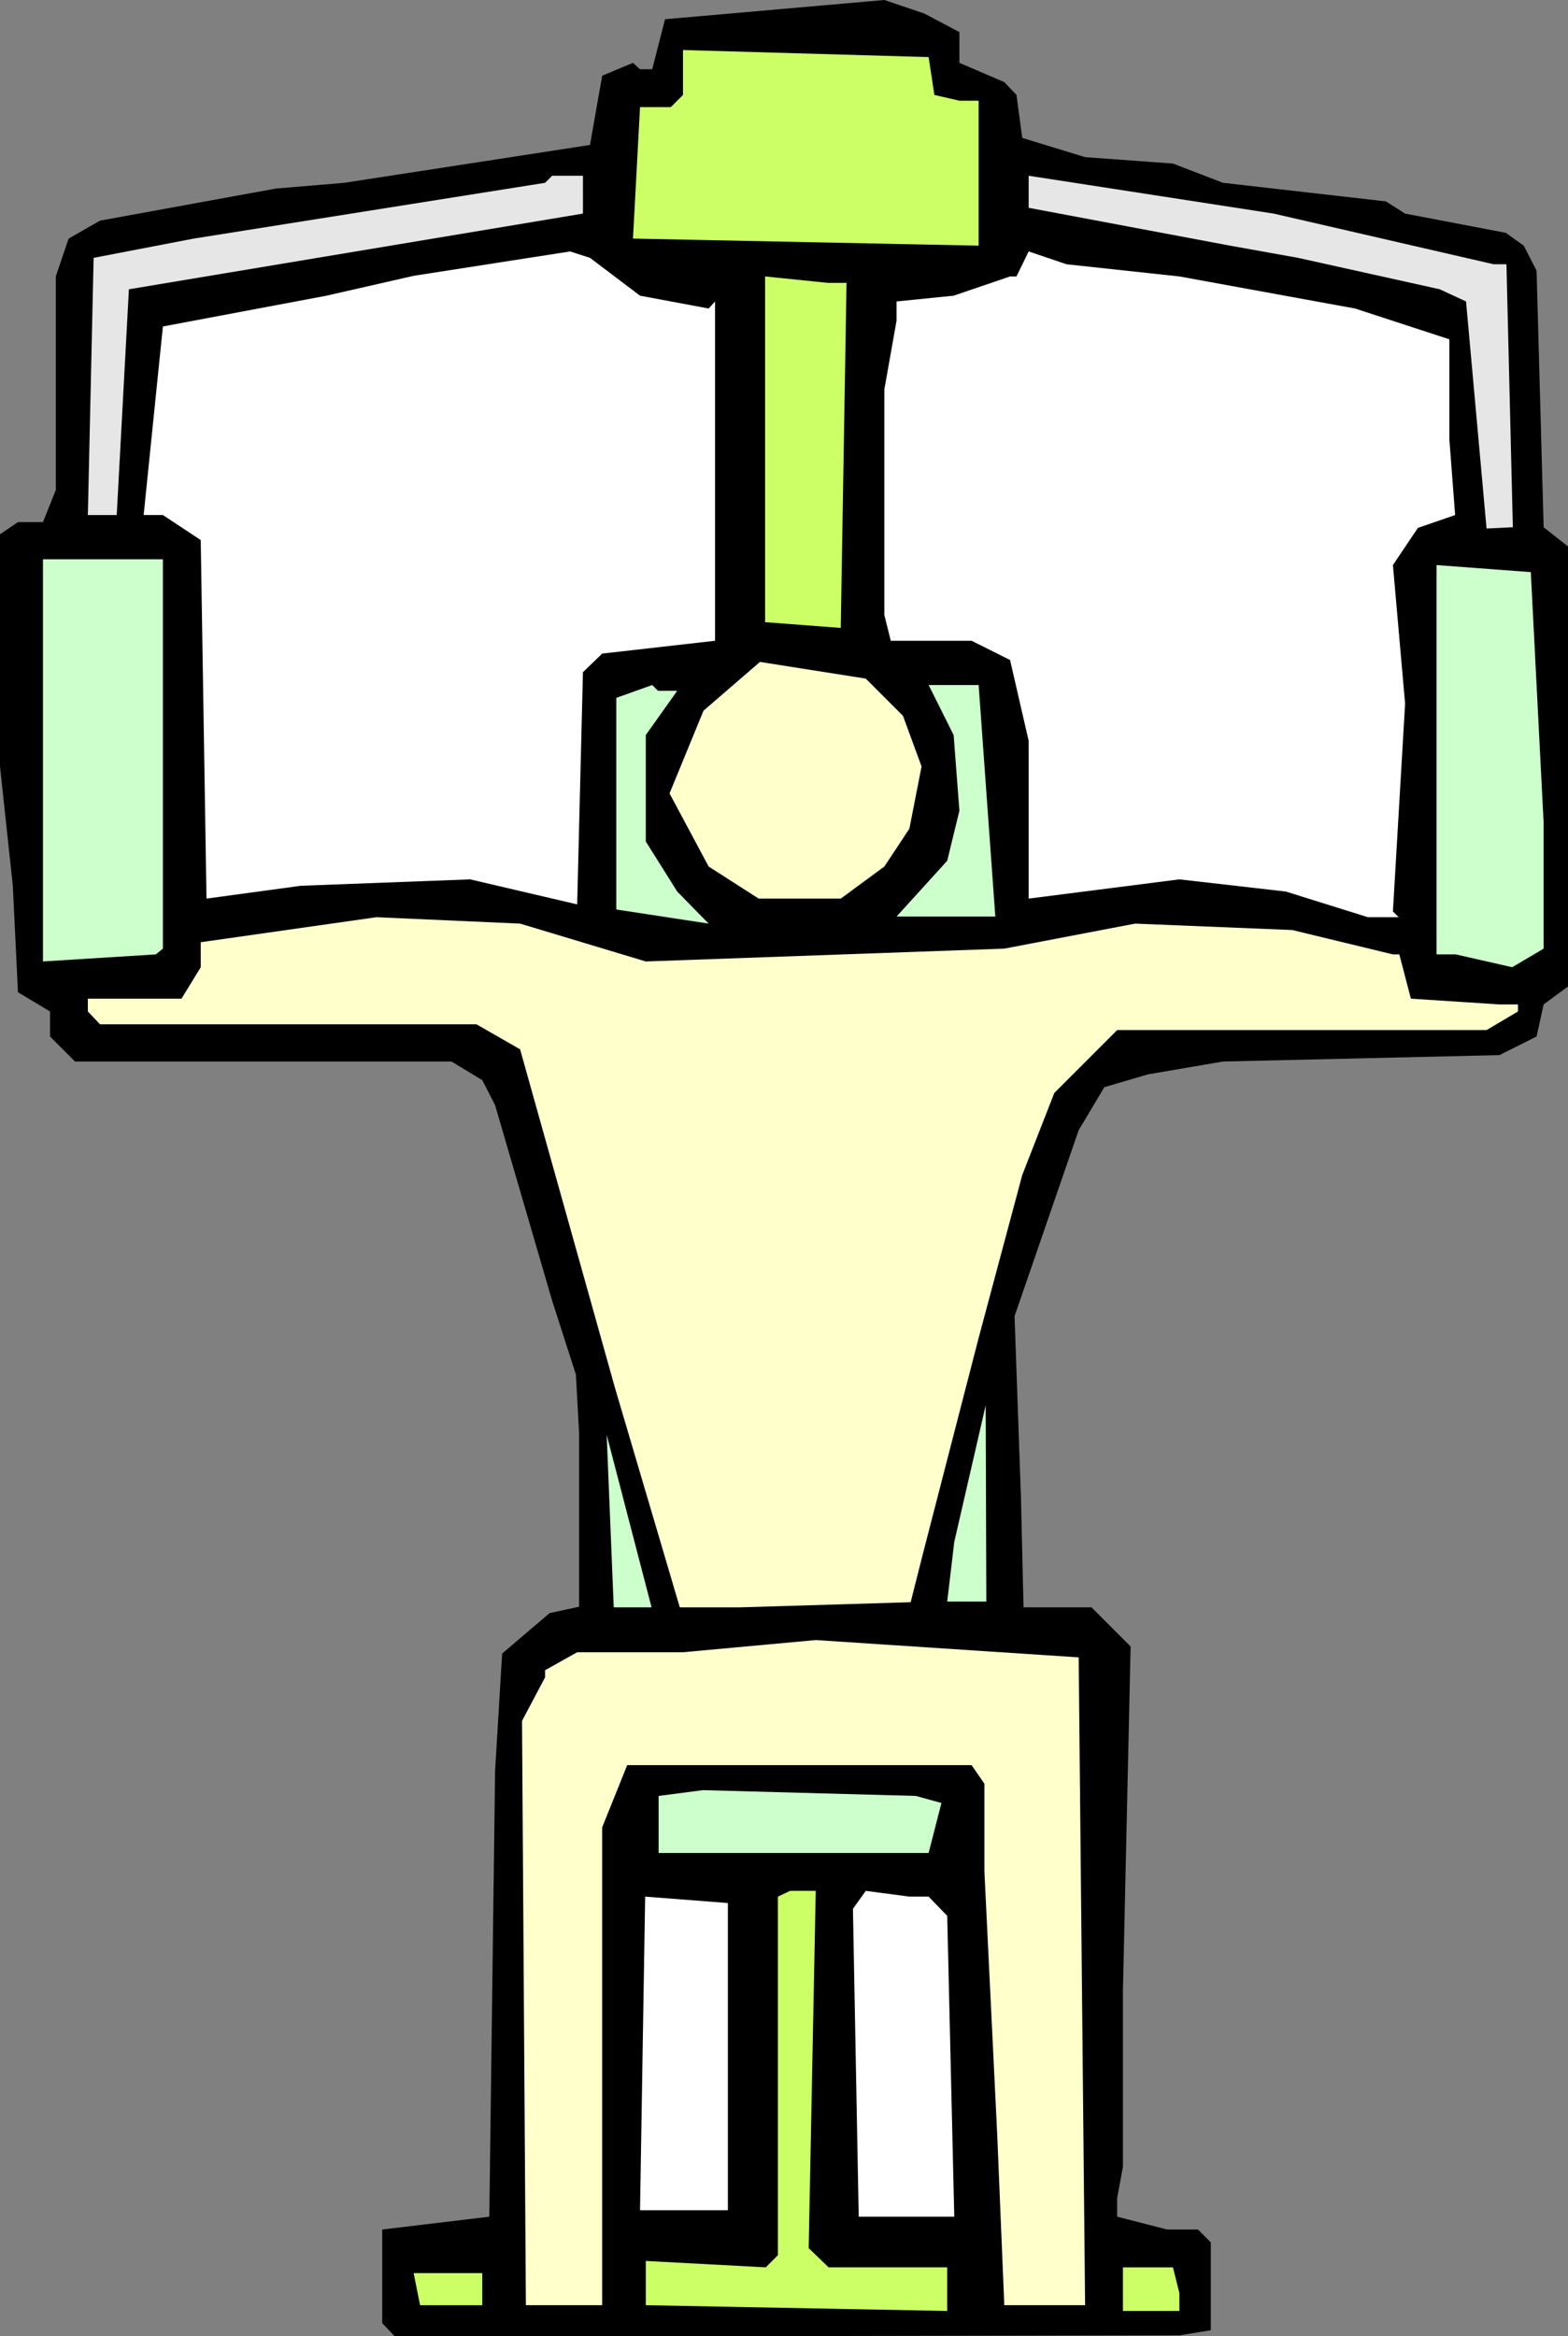 <?xml version="1.0" encoding="UTF-8" standalone="no"?>
<svg
   version="1.0"
   width="104.533mm"
   height="155.711mm"
   id="svg22"
   sodipodi:docname="Chest 23.wmf"
   xmlns:inkscape="http://www.inkscape.org/namespaces/inkscape"
   xmlns:sodipodi="http://sodipodi.sourceforge.net/DTD/sodipodi-0.dtd"
   xmlns="http://www.w3.org/2000/svg"
   xmlns:svg="http://www.w3.org/2000/svg">
  <rect width="100%" height="100%" fill="#808080" stroke="none"/>
  <sodipodi:namedview
     id="namedview22"
     pagecolor="#ffffff"
     bordercolor="#000000"
     borderopacity="0.25"
     inkscape:showpageshadow="2"
     inkscape:pageopacity="0.0"
     inkscape:pagecheckerboard="0"
     inkscape:deskcolor="#d1d1d1"
     inkscape:document-units="mm" />
  <defs
     id="defs1">
    <pattern
       id="WMFhbasepattern"
       patternUnits="userSpaceOnUse"
       width="6"
       height="6"
       x="0"
       y="0" />
  </defs>
  <path
     style="fill:#000000;fill-opacity:1;fill-rule:evenodd;stroke:none"
     d="M 241.738,8.08 V 15.836 l 11.311,4.848 3.07,3.232 1.454,10.827 15.836,4.848 22.138,1.616 12.604,4.848 41.044,4.686 4.848,3.07 25.37,4.848 4.524,3.232 3.232,6.302 1.777,64.636 6.14,4.848 v 110.852 l -6.14,4.525 -1.777,8.08 -9.372,4.686 -69.645,1.616 -18.906,3.232 -10.988,3.232 -6.464,10.827 -16.159,46.861 1.616,45.73 0.646,27.632 h 17.128 l 9.857,9.857 -1.939,86.774 v 44.276 l -1.454,7.918 v 4.686 l 12.604,3.232 h 7.756 l 3.232,3.232 v 22.138 l -7.918,1.293 -88.551,0.162 H 99.377 l -3.07,-3.232 v -23.592 l 26.985,-3.232 1.454,-112.306 1.777,-29.571 11.958,-10.18 7.433,-1.616 v -43.791 l -0.808,-14.705 -5.979,-18.583 -14.381,-49.285 -3.232,-6.302 -7.756,-4.686 H 18.906 l -6.302,-6.302 v -6.302 L 4.525,249.981 3.232,223.157 0,193.101 V 134.605 l 4.525,-3.07 h 6.302 l 3.232,-8.08 V 69.646 l 3.232,-9.534 7.918,-4.525 44.275,-8.08 17.29,-1.454 61.889,-9.534 3.07,-17.452 7.756,-3.232 1.777,1.616 h 3.07 L 167.568,4.848 222.832,0 232.85,3.393 Z"
     id="path1" />
  <path
     style="fill:#ccff66;fill-opacity:1;fill-rule:evenodd;stroke:none"
     d="m 235.436,23.915 6.302,1.454 h 4.848 v 36.52 l -87.097,-1.778 1.777,-33.126 h 7.756 l 3.07,-3.07 V 12.604 l 61.889,1.778 z"
     id="path2" />
  <path
     style="fill:#e6e6e6;fill-opacity:1;fill-rule:evenodd;stroke:none"
     d="M 146.885,53.81 32.479,72.878 29.409,129.758 h -7.272 l 1.454,-64.798 25.208,-4.848 88.551,-14.058 1.777,-1.778 h 7.756 z"
     id="path3" />
  <path
     style="fill:#e6e6e6;fill-opacity:1;fill-rule:evenodd;stroke:none"
     d="m 376.342,66.576 h 3.232 l 1.616,66.252 -6.625,0.323 -5.171,-57.203 -6.625,-3.07 -35.711,-7.918 -17.128,-3.07 -50.739,-9.534 v -8.08 l 61.727,9.534 z"
     id="path4" />
  <path
     style="fill:#ffffff;fill-opacity:1;fill-rule:evenodd;stroke:none"
     d="m 161.266,74.494 17.29,3.232 1.616,-1.778 v 85.482 l -28.44,3.232 -4.848,4.686 -1.454,58.496 -26.985,-6.302 -42.66,1.616 -23.754,3.232 -1.454,-90.329 -9.534,-6.302 h -4.848 l 4.848,-47.508 41.205,-7.756 21.976,-5.009 39.428,-6.14 5.009,1.616 z"
     id="path5" />
  <path
     style="fill:#ffffff;fill-opacity:1;fill-rule:evenodd;stroke:none"
     d="m 297.163,69.646 44.275,8.08 23.754,7.756 v 25.208 l 1.454,19.068 -9.372,3.232 -6.302,9.372 3.07,34.904 -3.07,52.356 1.454,1.454 h -7.756 l -20.683,-6.464 -26.824,-3.07 -37.974,4.848 v -39.751 l -4.686,-20.36 -9.695,-4.848 h -20.36 l -1.616,-6.464 V 98.086 l 3.07,-17.29 v -4.848 l 14.381,-1.454 14.22,-4.848 h 1.616 l 3.07,-6.302 9.534,3.232 z"
     id="path6" />
  <path
     style="fill:#ccff66;fill-opacity:1;fill-rule:evenodd;stroke:none"
     d="m 213.298,71.262 -1.454,86.936 -19.068,-1.454 V 69.646 l 15.836,1.616 z"
     id="path7" />
  <path
     style="fill:#ccffcc;fill-opacity:1;fill-rule:evenodd;stroke:none"
     d="m 41.044,238.993 -1.777,1.454 -28.44,1.778 V 140.907 h 30.217 z"
     id="path8" />
  <path
     style="fill:#ccffcc;fill-opacity:1;fill-rule:evenodd;stroke:none"
     d="m 388.946,207.321 v 31.672 l -7.918,4.686 -14.22,-3.232 h -4.848 v -98.086 l 23.754,1.778 z"
     id="path9" />
  <path
     style="fill:#ffffcc;fill-opacity:1;fill-rule:evenodd;stroke:none"
     d="m 227.518,180.336 4.686,12.766 -3.07,15.674 -6.302,9.534 -10.988,8.08 h -20.683 l -12.604,-8.08 -9.857,-18.421 8.564,-20.845 14.22,-12.281 26.662,4.201 z"
     id="path10" />
  <path
     style="fill:#ccffcc;fill-opacity:1;fill-rule:evenodd;stroke:none"
     d="m 170.638,174.034 -7.918,11.15 v 26.824 l 7.918,12.604 7.918,8.08 -23.269,-3.555 v -53.325 l 9.049,-3.232 1.454,1.454 z"
     id="path11" />
  <path
     style="fill:#ccffcc;fill-opacity:1;fill-rule:evenodd;stroke:none"
     d="M 250.787,230.914 H 225.902 l 12.766,-14.058 3.07,-12.604 -1.454,-19.068 -6.302,-12.604 h 12.604 z"
     id="path12" />
  <path
     style="fill:#ffffcc;fill-opacity:1;fill-rule:evenodd;stroke:none"
     d="m 162.72,242.225 90.328,-3.232 32.964,-6.302 39.589,1.616 25.37,6.14 h 1.616 l 2.909,11.15 22.299,1.454 h 4.686 v 1.778 l -7.918,4.686 h -93.075 l -15.836,15.836 -8.079,20.684 -10.988,41.044 -13.897,53.81 -3.232,12.766 -42.983,1.293 h -15.189 l -16.321,-55.264 -23.915,-85.32 -10.988,-6.302 H 25.208 l -3.07,-3.232 v -3.232 h 23.592 l 4.848,-7.918 v -6.302 l 44.275,-6.302 36.196,1.616 z"
     id="path13" />
  <path
     style="fill:#ccffcc;fill-opacity:1;fill-rule:evenodd;stroke:none"
     d="m 238.667,403.493 1.777,-15.028 7.918,-34.419 0.162,49.447 z"
     id="path14" />
  <path
     style="fill:#ccffcc;fill-opacity:1;fill-rule:evenodd;stroke:none"
     d="M 162.72,404.947 H 154.641 l -1.777,-43.468 11.311,43.468 z"
     id="path15" />
  <path
     style="fill:#ffffcc;fill-opacity:1;fill-rule:evenodd;stroke:none"
     d="m 273.409,580.758 h -20.36 l -1.777,-42.822 -3.232,-66.414 V 449.385 l -3.232,-4.686 h -86.773 l -6.302,15.674 v 120.385 h -19.229 l -0.97,-147.21 5.817,-10.988 v -1.778 l 8.079,-4.525 h 26.662 l 33.449,-3.07 66.252,4.363 z"
     id="path16" />
  <path
     style="fill:#ccffcc;fill-opacity:1;fill-rule:evenodd;stroke:none"
     d="m 237.213,454.233 -3.232,12.604 h -68.029 v -14.382 l 11.15,-1.454 53.648,1.454 z"
     id="path17" />
  <path
     style="fill:#ccff66;fill-opacity:1;fill-rule:evenodd;stroke:none"
     d="m 203.764,566.377 5.009,4.848 h 29.894 v 10.988 l -75.947,-1.454 v -11.15 l 30.217,1.616 3.07,-3.07 v -90.329 l 3.07,-1.454 h 6.464 z"
     id="path18" />
  <path
     style="fill:#ffffff;fill-opacity:1;fill-rule:evenodd;stroke:none"
     d="m 233.981,477.825 4.686,4.848 1.777,75.786 h -24.077 l -1.454,-77.564 3.232,-4.525 10.988,1.454 z"
     id="path19" />
  <path
     style="fill:#ffffff;fill-opacity:1;fill-rule:evenodd;stroke:none"
     d="m 183.404,556.843 h -22.138 l 1.293,-79.018 20.845,1.616 z"
     id="path20" />
  <path
     style="fill:#ccff66;fill-opacity:1;fill-rule:evenodd;stroke:none"
     d="m 297.163,577.688 v 4.525 h -14.22 v -10.988 h 12.604 z"
     id="path21" />
  <path
     style="fill:#ccff66;fill-opacity:1;fill-rule:evenodd;stroke:none"
     d="m 121.515,580.758 h -15.674 l -1.616,-8.08 h 17.29 z"
     id="path22" />
</svg>
